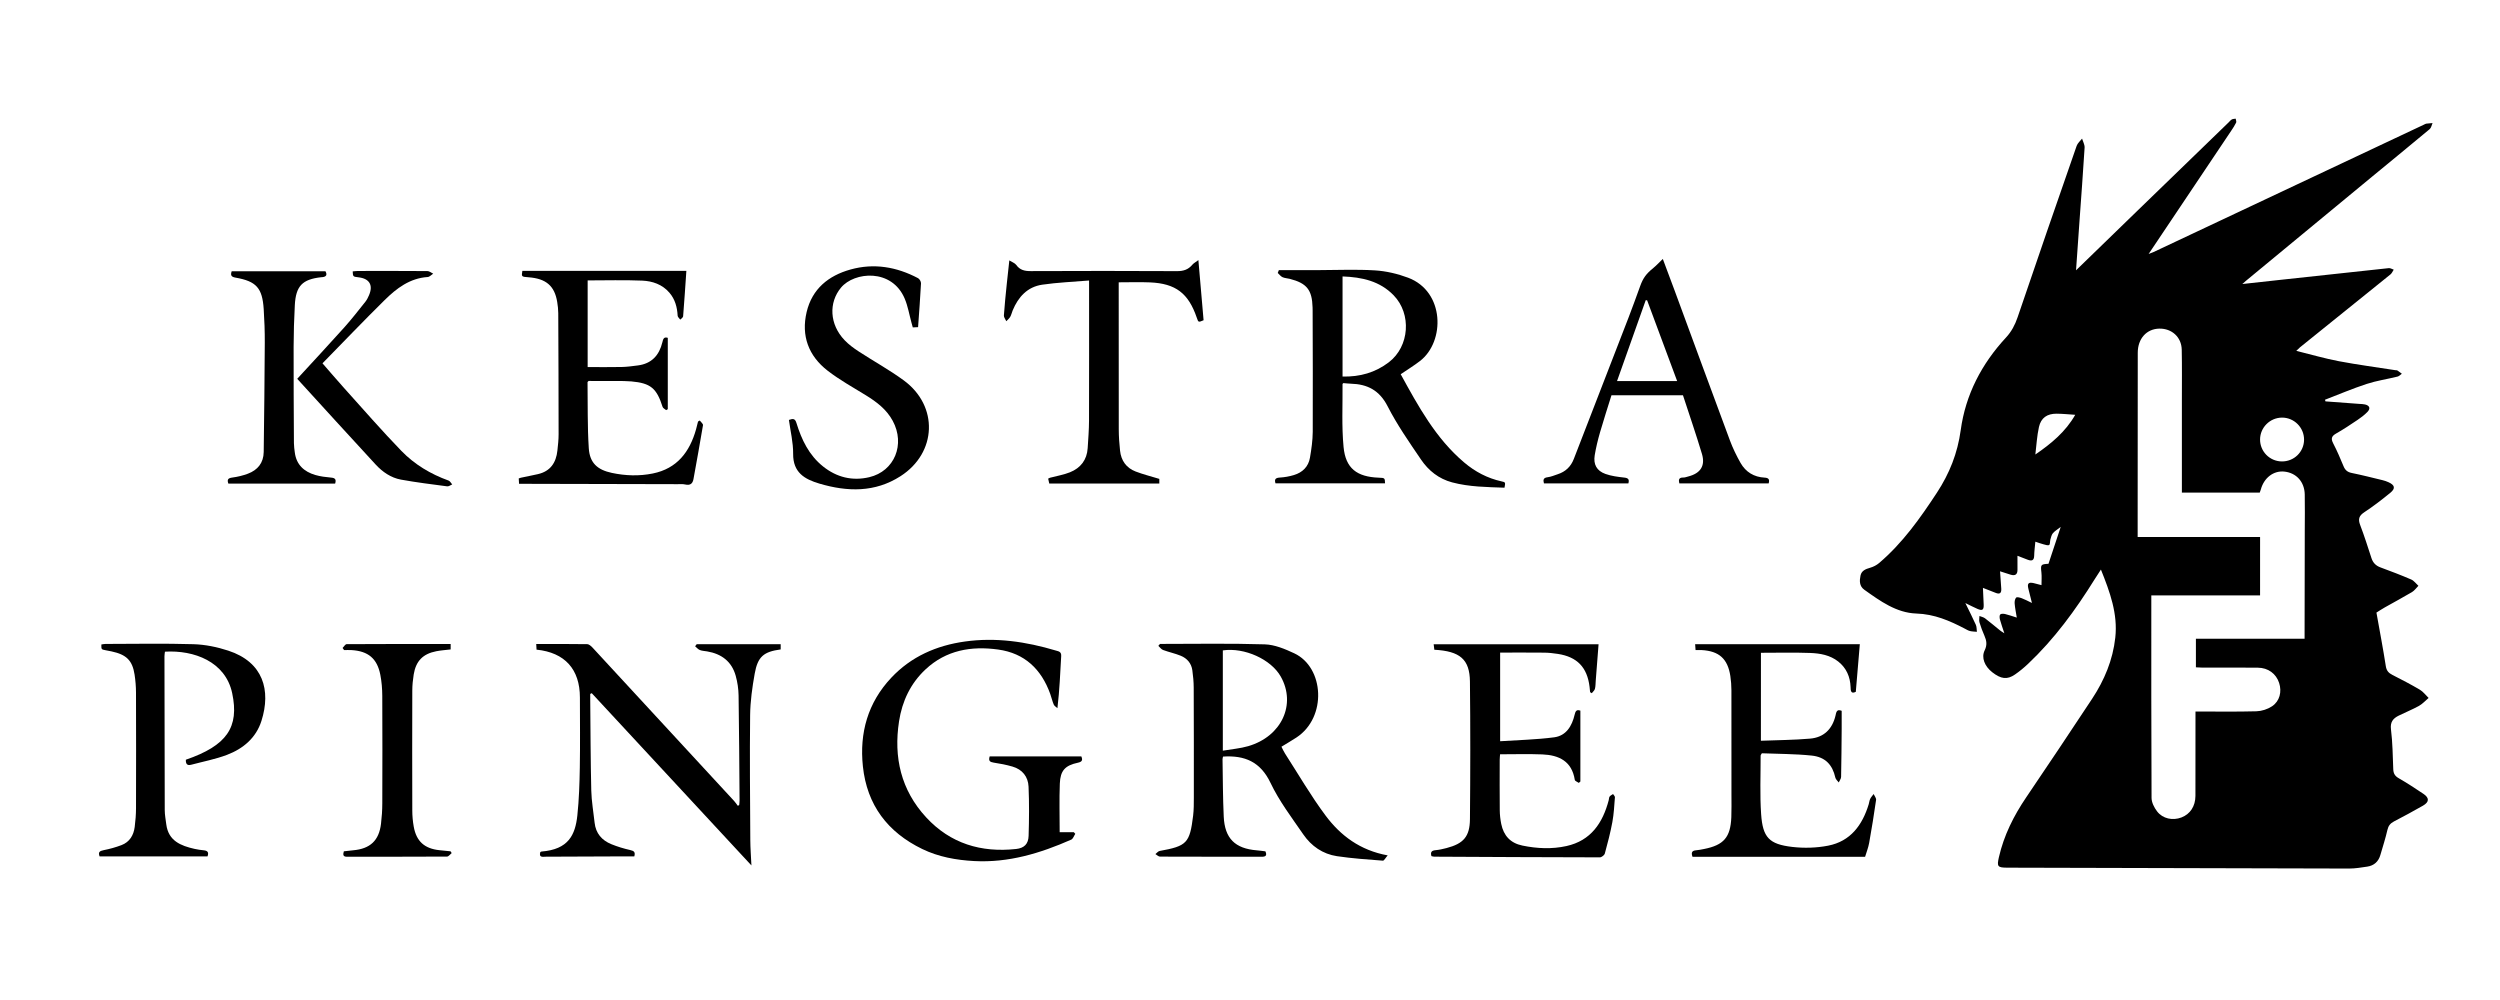 <svg id="Layer_1" xmlns="http://www.w3.org/2000/svg" xmlns:xlink="http://www.w3.org/1999/xlink" width="249.98" height="100.01" viewBox="0 0 249.98 100.01" enable-background="new 0 0 249.98 100.01"><g><g><path fill-rule="evenodd" clip-rule="evenodd" fill="none" d="M.103 100.26c0-33.378.0-66.756.0-100.135 83.383.0 166.767.0 250.149.0.0 33.378.0 66.757.0 100.135-83.383.0-166.766.0-250.149.0zM207.587 27.028c.122-1.739.23-3.295.341-4.851.176-2.472.364-4.942.516-7.415.018-.294-.165-.6-.255-.901-.184.241-.445.454-.54.726-1.985 5.707-3.966 11.415-5.904 17.138-.262.772-.618 1.442-1.16 2.026-2.441 2.636-4.046 5.712-4.53 9.269-.314 2.304-1.119 4.328-2.386 6.258-1.676 2.553-3.426 5.022-5.766 7.017-.256.218-.584.387-.907.478-.45.127-.856.292-.959.776-.109.517-.125 1.062.377 1.42 1.584 1.129 3.215 2.314 5.205 2.38 1.811.059 3.33.719 4.857 1.518.165.087.33.19.508.233.224.055.46.054.69.077-.031-.232-.012-.488-.103-.694-.306-.688-.651-1.358-1.052-2.181.511.248.855.43 1.212.584.493.212.642.104.621-.43-.021-.527-.047-1.054-.075-1.672.503.196.889.34 1.268.497.422.176.593.016.566-.411-.035-.558-.078-1.114-.122-1.742.403.129.733.242 1.068.341.447.132.683-.024.675-.51-.008-.432-.002-.864-.002-1.384.383.147.706.271 1.028.396.403.155.635.079.645-.414.008-.431.068-.86.115-1.391.331.108.574.201.826.266.186.047.437.141.557.06.11-.073.067-.356.12-.538.064-.219.112-.467.25-.633.181-.217.444-.366.785-.635-.437 1.318-.831 2.508-1.224 3.691-.776.04-.795.086-.707.866.045.401.008.813.008 1.268-.311-.081-.546-.149-.785-.203-.512-.115-.654.032-.53.549.104.437.218.871.36 1.436-.424-.2-.713-.359-1.018-.472-.179-.066-.474-.148-.559-.064-.127.126-.168.396-.151.598.036.446.131.889.213 1.401-.447-.141-.799-.27-1.159-.354-.161-.038-.411-.051-.497.041-.09.096-.072.342-.029.503.114.428.268.845.442 1.379-.217-.142-.326-.201-.421-.278-.503-.404-.993-.825-1.507-1.216-.157-.119-.374-.16-.564-.236-.002.213-.056.441.003.637.136.457.307.906.499 1.342.217.491.281.925.02 1.458-.356.727.002 1.595.756 2.186.875.685 1.491.767 2.271.231.461-.317.897-.679 1.306-1.063 2.64-2.491 4.757-5.395 6.666-8.463.189-.305.389-.604.626-.97.904 2.254 1.696 4.42 1.437 6.803-.245 2.239-1.094 4.262-2.321 6.123-2.176 3.299-4.374 6.583-6.59 9.855-1.248 1.842-2.227 3.795-2.726 5.975-.214.936-.142 1.049.837 1.052 11.396.033 22.792.067 34.188.088.599.001 1.2-.104 1.796-.191.685-.099 1.129-.499 1.322-1.164.244-.838.512-1.67.707-2.519.095-.41.293-.647.649-.835.978-.511 1.95-1.03 2.905-1.58.636-.367.647-.775.045-1.179-.812-.545-1.631-1.082-2.478-1.569-.376-.216-.522-.473-.539-.885-.054-1.332-.063-2.672-.229-3.991-.093-.74.211-1.098.77-1.376.669-.334 1.37-.608 2.023-.971.359-.2.648-.528.97-.799-.289-.278-.539-.624-.875-.823-.895-.529-1.818-1.009-2.745-1.48-.381-.193-.588-.418-.659-.877-.273-1.761-.609-3.513-.938-5.355.204-.127.514-.335.837-.518.904-.513 1.824-1.001 2.718-1.532.25-.148.43-.415.642-.628-.236-.214-.438-.509-.716-.629-1.011-.437-2.042-.828-3.074-1.21-.47-.173-.756-.467-.909-.941-.358-1.106-.712-2.216-1.126-3.303-.225-.587-.118-.925.42-1.278.902-.592 1.762-1.258 2.599-1.942.534-.436.451-.77-.188-1.056-.188-.085-.387-.154-.588-.203-1.03-.25-2.058-.512-3.096-.723-.421-.085-.649-.289-.808-.671-.318-.767-.644-1.534-1.026-2.27-.242-.464-.198-.727.273-.995.741-.42 1.452-.896 2.16-1.371.344-.23.68-.488.969-.782.345-.35.244-.645-.225-.759-.18-.044-.372-.042-.559-.056-1.134-.085-2.269-.169-3.402-.253-.015-.055-.029-.109-.044-.164 1.386-.532 2.754-1.116 4.163-1.578 1.003-.328 2.062-.483 3.09-.736.158-.039.288-.187.431-.285-.15-.112-.297-.23-.454-.332-.047-.03-.122-.012-.185-.022-1.89-.295-3.788-.545-5.666-.901-1.394-.264-2.762-.666-4.251-1.034.2-.191.281-.279.373-.354 3.017-2.43 6.035-4.856 9.047-7.292.142-.115.218-.313.324-.472-.165-.054-.336-.169-.493-.153-3.58.378-7.16.77-10.739 1.16-1.251.136-2.502.275-3.908.429.206-.182.291-.262.382-.337 4.19-3.461 8.381-6.923 12.573-10.382 1.928-1.591 3.865-3.17 5.782-4.772.155-.13.192-.401.284-.606-.211.019-.422.031-.631.061-.078.011-.152.063-.228.099-9.01 4.245-18.02 8.491-27.029 12.734-.131.062-.27.107-.502.198 2.802-4.18 5.536-8.257 8.269-12.336.173-.259.35-.52.482-.8.048-.101-.027-.261-.047-.394-.13.023-.274.018-.384.078-.124.067-.216.192-.32.294-3.038 2.942-6.077 5.884-9.114 8.827C211.729 23.005 209.729 24.948 207.587 27.028zM140.059 37.42c.693-.471 1.331-.862 1.922-1.315 2.526-1.935 2.501-6.956-1.188-8.336-1.055-.395-2.202-.663-3.322-.731-1.907-.116-3.828-.026-5.743-.024-1.284.001-2.568.0-3.853.0-.037.094-.073.188-.11.282.156.144.29.335.474.421.22.103.484.106.726.168 1.702.435 2.233 1.1 2.282 2.852.003.104.006.208.006.313.008 4.041.032 8.082.011 12.123-.005.867-.132 1.74-.278 2.597-.154.898-.746 1.477-1.607 1.735-.453.136-.932.222-1.403.25-.419.025-.571.158-.436.579 3.65.0 7.302.0 10.954.0-.021-.544-.021-.544-.636-.567-2.178-.083-3.308-.929-3.512-3.067-.199-2.083-.084-4.197-.103-6.297.0-.029.052-.059.083-.093.248.02.496.052.744.059 1.663.045 2.863.659 3.682 2.26.951 1.861 2.162 3.596 3.341 5.331.749 1.102 1.773 1.921 3.109 2.277 1.724.458 3.485.466 5.237.532.101-.542.102-.546-.297-.633-1.412-.31-2.651-.97-3.746-1.898C143.554 43.826 141.817 40.625 140.059 37.42zM115.991 64.387c-.056.064-.11.128-.166.192.155.142.288.347.472.414.581.217 1.198.343 1.771.578.63.26 1.058.75 1.155 1.445.08.576.136 1.161.138 1.741.016 3.666.016 7.332.013 10.999-.001.603.002 1.211-.071 1.808-.337 2.746-.626 3.033-3.349 3.526-.154.028-.282.204-.422.312.152.088.305.252.458.253 3.396.015 6.791.008 10.187.014.416.001.521-.157.352-.542-.292-.034-.579-.077-.869-.101-2.164-.177-3.195-1.188-3.297-3.369-.089-1.912-.087-3.828-.12-5.742-.002-.097.038-.193.053-.263 2.171-.141 3.741.521 4.747 2.634.868 1.823 2.121 3.471 3.274 5.146.805 1.171 1.95 1.967 3.372 2.18 1.519.226 3.055.33 4.587.448.123.009.27-.288.481-.529-2.764-.502-4.721-1.982-6.216-3.989-1.474-1.977-2.716-4.127-4.055-6.204-.139-.215-.238-.455-.351-.672.545-.334 1.029-.613 1.497-.92 3.077-2.019 2.784-7.014-.217-8.42-.926-.434-1.954-.866-2.948-.896C122.978 64.32 119.483 64.387 115.991 64.387zM69.663 64.418c-.053.068-.105.137-.158.204.155.129.291.304.469.374.227.091.487.097.733.139 1.438.245 2.459 1.009 2.857 2.44.176.634.276 1.309.287 1.967.055 3.497.072 6.995.099 10.493.001.153-.024.308-.037.462-.045.026-.09.053-.136.079-.124-.162-.235-.336-.373-.485-4.712-5.111-9.426-10.222-14.146-15.325-.145-.157-.358-.352-.542-.354-1.683-.027-3.366-.016-5.099-.016.013.23.022.401.032.564 2.831.287 4.334 1.961 4.336 4.779.002 2.333.03 4.667-.009 6.999-.027 1.6-.077 3.205-.246 4.794-.208 1.96-.892 3.405-3.587 3.615-.037.003-.071.031-.117.053-.169.587.268.463.566.463 2.52-.007 5.04-.021 7.56-.031.43-.002.86-.001 1.273-.001.119-.42-.025-.548-.399-.631-.645-.144-1.285-.338-1.896-.587-.952-.388-1.56-1.086-1.674-2.146-.116-1.074-.309-2.146-.334-3.222-.072-3.018-.074-6.037-.104-9.056-.002-.2.0-.399.0-.6.05-.025.1-.052.15-.077 5.286 5.701 10.571 11.403 15.968 17.225-.043-.933-.108-1.732-.112-2.531-.021-4.166-.065-8.331-.017-12.496.016-1.385.212-2.779.456-4.146.304-1.709.898-2.198 2.599-2.427.0-.167.0-.336.0-.519C75.233 64.418 72.448 64.418 69.663 64.418zM98.961 75.632c-.146.454.03.567.398.623.634.096 1.27.219 1.885.397.989.287 1.561 1.016 1.604 2.008.071 1.639.057 3.284.005 4.925-.025.813-.447 1.22-1.251 1.307-3.495.378-6.566-.537-8.991-3.162-2.521-2.73-3.269-6.006-2.712-9.614.31-2.007 1.145-3.779 2.646-5.182 2.064-1.929 4.577-2.357 7.261-1.986 2.653.366 4.322 1.967 5.21 4.441.126.352.205.722.351 1.063.062.146.242.24.368.358.217-1.813.278-3.515.377-5.213.026-.438-.263-.468-.526-.546-2.979-.893-6.012-1.34-9.115-.903-2.837.399-5.365 1.505-7.354 3.623-2.342 2.493-3.188 5.511-2.834 8.861.408 3.86 2.471 6.583 5.938 8.263 1.635.791 3.391 1.106 5.188 1.203 3.432.186 6.617-.777 9.707-2.142.185-.082.272-.381.405-.579-.048-.055-.096-.109-.144-.163-.469.0-.938.0-1.417.0.0-1.669-.047-3.267.015-4.86.05-1.305.53-1.817 1.804-2.089.438-.093.499-.271.346-.634C105.064 75.632 102.028 75.632 98.961 75.632zM143.133 85.607c.086.018.185.054.283.055 5.52.029 11.039.061 16.559.067.171.0.449-.217.495-.383.284-1.04.558-2.087.754-3.146.15-.814.189-1.65.256-2.478.009-.103-.12-.215-.187-.323-.116.082-.261.143-.342.251-.068.091-.059.238-.09.359-.599 2.278-1.779 4.049-4.231 4.591-1.456.321-2.932.254-4.397-.048-1.207-.247-1.883-.997-2.121-2.166-.091-.444-.144-.904-.147-1.358-.018-1.688-.009-3.375-.006-5.063.001-.18.024-.359.037-.542 1.437.0 2.829-.044 4.218.012 1.666.066 2.96.676 3.253 2.547.019.118.263.201.401.301.053-.046.105-.092.157-.138.0-2.363.0-4.726.0-7.086-.391-.145-.494.062-.574.405-.263 1.125-.838 2.103-2.044 2.262-1.78.233-3.587.27-5.405.392.0-3.063.0-5.943.0-8.864 1.499.0 2.953-.01 4.407.006.456.005.915.057 1.366.126 1.931.298 2.932 1.343 3.168 3.284.022.181.037.361.055.542.056.034.111.069.167.104.108-.144.271-.271.314-.433.069-.257.06-.535.081-.805.095-1.214.188-2.428.284-3.658-5.511.0-10.979.0-16.489.0.026.214.048.387.067.55 2.562.138 3.535.952 3.56 3.184.051 4.582.042 9.165.001 13.748-.015 1.759-.646 2.455-2.349 2.9-.36.094-.729.177-1.099.211C143.146 85.049 143.011 85.21 143.133 85.607zm32.943-11.538c0-3.021.0-5.903.0-8.796 1.672.0 3.296-.043 4.916.017.996.036 2 .211 2.818.861.813.647 1.191 1.52 1.23 2.557.012.299.001.73.521.469.135-1.591.267-3.16.402-4.762-5.485.0-10.954.0-16.467.0.016.205.028.377.043.586.233.0.42-.009.604.001 1.745.095 2.61.866 2.874 2.595.072.471.105.951.107 1.428.009 3.499.005 6.999.004 10.499.0.729.017 1.459-.013 2.187-.082 2.016-.756 2.792-2.73 3.182-.265.052-.531.106-.799.129-.388.032-.513.209-.353.649 5.723.0 11.464.0 17.258.0.129-.431.318-.898.406-1.385.258-1.429.487-2.864.693-4.302.025-.181-.158-.392-.245-.588-.117.16-.259.31-.345.485-.08.165-.094.361-.148.54-.636 2.081-1.816 3.7-4.054 4.137-1.165.228-2.412.264-3.592.126-2.308-.27-2.95-.939-3.111-3.275-.135-1.948-.044-3.912-.05-5.869.0-.035.038-.07.123-.219 1.618.066 3.306.057 4.974.229 1.38.143 2.086.926 2.375 2.206.04.177.222.322.338.482.083-.185.233-.368.237-.555.034-1.603.044-3.206.058-4.81.005-.598.0-1.196.0-1.798-.521-.22-.548.188-.62.49-.323 1.351-1.174 2.174-2.543 2.291C179.377 73.997 177.752 74.003 176.076 74.069zM69.972 42.047c-.059.035-.118.069-.176.104-.065.259-.125.52-.197.777-.637 2.26-1.897 3.924-4.326 4.417-1.361.276-2.734.231-4.091-.058-1.449-.308-2.215-.997-2.31-2.465-.142-2.197-.096-4.406-.125-6.609.0-.03.052-.061.107-.12.909.0 1.846-.004 2.782.002.5.003 1.001-.001 1.498.043 1.925.174 2.526.681 3.119 2.549.042.131.233.215.355.322.054-.032.109-.063.164-.095.0-2.378.0-4.755.0-7.133-.403-.128-.466.125-.543.448-.312 1.295-1.076 2.136-2.45 2.311-.535.067-1.072.145-1.61.156-1.136.024-2.273.007-3.41.007.0-2.946.0-5.812.0-8.664 1.842.0 3.65-.055 5.453.021 1.024.043 2.008.375 2.723 1.207.568.661.777 1.449.823 2.304.007.134.169.259.26.389.1-.109.278-.211.287-.327.122-1.505.219-3.013.324-4.549-5.477.0-10.94.0-16.399.0-.097.587-.097.587.622.641 1.75.131 2.602.86 2.863 2.472.06.369.103.745.105 1.117.019 4.04.033 8.08.034 12.12.0.54-.063 1.08-.12 1.618-.128 1.214-.701 2.074-1.953 2.358-.566.128-1.136.238-1.704.358-.058.013-.113.038-.209.071.01.172.021.342.032.538.218.0.382.0.547.0 5.102.012 10.204.023 15.306.036.25.001.508-.026.747.029.486.113.754-.05.841-.538.322-1.795.655-3.588.952-5.388C70.316 42.382 70.085 42.205 69.972 42.047zm84.411 6.289c2.854.0 5.656.0 8.444.0.116-.411-.023-.539-.414-.582-.634-.07-1.285-.15-1.88-.364-.875-.313-1.223-.95-1.072-1.868.128-.774.315-1.543.533-2.298.359-1.249.764-2.484 1.143-3.702 2.41.0 4.74.0 7.148.0.636 1.948 1.306 3.89 1.896 5.856.361 1.202-.141 1.951-1.374 2.267-.161.041-.324.106-.485.104-.473-.009-.482.242-.399.588 3.007.0 5.975.0 8.932.0.118-.412-.015-.558-.413-.579-1.053-.056-1.879-.556-2.396-1.465-.408-.719-.775-1.473-1.063-2.247-1.854-4.981-3.682-9.974-5.52-14.961-.392-1.063-.793-2.123-1.193-3.193-.347.333-.626.642-.945.902-.719.586-1.021.991-1.323 1.822-.375 1.035-.746 2.071-1.143 3.097-1.826 4.727-3.665 9.449-5.488 14.177-.3.777-.833 1.276-1.611 1.53-.335.11-.668.257-1.013.3C154.322 47.772 154.285 47.984 154.383 48.336zM18.585 75.965c-.017.372.09.622.532.504 1.201-.32 2.435-.553 3.59-.993 1.612-.615 2.898-1.692 3.437-3.396.967-3.054.182-5.872-3.314-7.019-1.113-.365-2.31-.61-3.476-.646-2.933-.09-5.871-.03-8.807-.026-.139.0-.277.036-.411.054-.005.493-.005.493.405.573.204.04.409.075.612.119 1.488.319 2.086.901 2.304 2.319.091.595.141 1.201.142 1.803.013 3.854.012 7.707.001 11.561-.002.622-.051 1.248-.13 1.865-.107.836-.506 1.512-1.323 1.822-.578.22-1.182.388-1.789.506-.398.078-.557.202-.401.619 3.609.0 7.203.0 10.793.0.152-.407.005-.57-.372-.606-.31-.029-.62-.073-.923-.142-1.379-.313-2.617-.799-2.829-2.457-.061-.475-.151-.95-.153-1.425-.019-5.124-.023-10.248-.028-15.371.0-.158.032-.316.048-.467 2.898-.173 6.049.986 6.723 4.145C23.947 72.729 22.674 74.558 18.585 75.965zm60.3-33.976c.151 1.13.435 2.259.423 3.383-.02 1.866 1.132 2.542 2.634 2.985 2.801.827 5.548.896 8.104-.746 3.641-2.338 3.815-7.012.33-9.573-1.438-1.056-3.016-1.92-4.512-2.898-.501-.328-.998-.692-1.41-1.123-1.515-1.584-1.607-3.76-.359-5.26 1.322-1.589 5.085-1.948 6.372 1.111.318.756.453 1.59.672 2.388.042.154.085.309.132.479.199-.009.357-.017.53-.025.104-1.479.217-2.927.292-4.377.009-.172-.145-.439-.297-.521-2.141-1.129-4.403-1.523-6.756-.865-2.202.616-3.833 1.935-4.382 4.251-.564 2.379.192 4.391 2.102 5.869 1.194.924 2.533 1.663 3.823 2.458 1.076.664 2.063 1.41 2.68 2.548 1.277 2.354.184 5.042-2.341 5.64-1.697.401-3.261.016-4.627-1.077-1.408-1.126-2.146-2.678-2.659-4.348C79.503 41.854 79.31 41.835 78.885 41.989zm30.013-13.941c0 .462.0.709.0.957.0 4.353.008 8.707-.006 13.06-.003.914-.077 1.828-.134 2.741-.073 1.182-.71 1.991-1.775 2.419-.631.253-1.317.364-1.979.541-.056.015-.108.05-.198.093.039.172.076.34.109.488 3.689.0 7.329.0 11.006.0.0-.199.0-.37.0-.463-.83-.254-1.617-.451-2.368-.738-.936-.357-1.452-1.093-1.558-2.084-.075-.703-.128-1.411-.129-2.117-.012-4.687-.006-9.374-.006-14.06.0-.222.0-.443.0-.657 1.093.0 2.109-.037 3.122.007 2.577.11 3.851 1.086 4.684 3.53.162.476.162.476.681.254-.169-1.952-.338-3.909-.52-6.013-.279.21-.479.312-.61.469-.404.482-.887.638-1.524.635-4.874-.027-9.749-.024-14.623-.003-.605.002-1.084-.097-1.456-.617-.134-.188-.41-.275-.691-.453-.097.892-.18 1.614-.253 2.337-.105 1.056-.218 2.111-.291 3.169-.013.185.157.383.243.575.133-.144.295-.27.39-.436.112-.195.158-.427.245-.638.559-1.353 1.474-2.362 2.963-2.58C105.733 28.245 107.268 28.187 108.898 28.048zM34.255 64.791c.051.071.102.142.152.212.247.0.494-.013.74.002 1.665.097 2.565.841 2.882 2.47.134.688.191 1.403.195 2.106.019 3.582.015 7.164.002 10.746-.002.685-.048 1.373-.13 2.054-.203 1.671-1.083 2.489-2.78 2.641-.309.028-.616.067-.936.103-.089.327-.103.546.326.545 3.333-.007 6.665.001 9.997-.019.154-.001.307-.228.46-.349-.038-.059-.076-.118-.114-.178-.369-.037-.737-.072-1.105-.11-1.497-.157-2.31-.883-2.574-2.351-.095-.529-.143-1.074-.145-1.613-.012-3.998-.012-7.997.0-11.995.001-.538.054-1.082.141-1.613.219-1.343.919-2.061 2.252-2.321.464-.092.941-.12 1.443-.182.0-.164.0-.333.0-.544-3.494.0-6.948-.005-10.402.017C34.524 64.412 34.39 64.659 34.255 64.791zm-.744-16.432c.131-.422-.001-.566-.394-.602-.535-.048-1.079-.113-1.592-.263-1.122-.33-1.89-1.024-2.046-2.25-.039-.309-.087-.621-.088-.931-.018-3.207-.04-6.414-.031-9.62.003-1.393.045-2.788.12-4.179.103-1.926.75-2.585 2.646-2.796.042-.005.083-.003.125-.008.4-.047.476-.249.294-.586-3.137.0-6.255.0-9.377.0-.137.401-.045.561.384.636 2.08.363 2.679 1.031 2.817 3.143.073 1.12.114 2.245.108 3.367-.019 3.642-.059 7.284-.108 10.926-.014 1.078-.595 1.802-1.582 2.17-.5.187-1.034.316-1.563.385-.435.057-.528.214-.389.607C26.396 48.359 29.933 48.359 33.511 48.359zM29.72 37.878c2.643 2.893 5.23 5.742 7.841 8.57.687.744 1.529 1.328 2.536 1.512 1.53.28 3.077.469 4.62.672.156.021.333-.125.5-.193-.12-.132-.215-.332-.363-.385-1.791-.646-3.407-1.612-4.718-2.966-1.967-2.032-3.823-4.171-5.718-6.272-.72-.799-1.416-1.619-2.172-2.486 2.1-2.143 4.127-4.264 6.215-6.323 1.193-1.176 2.516-2.188 4.306-2.306.189-.012.366-.218.548-.334-.192-.091-.383-.259-.575-.26-2.312-.019-4.624-.013-6.936-.01-.179.0-.359.027-.537.042.026.527.026.527.585.592 1.092.127 1.481.784 1.048 1.788-.099.228-.21.459-.363.651-.688.86-1.363 1.734-2.097 2.554-1.541 1.718-3.116 3.406-4.72 5.154z"/><path fill-rule="evenodd" clip-rule="evenodd" d="M207.587 27.028c2.143-2.08 4.142-4.022 6.144-5.963 3.037-2.943 6.076-5.885 9.114-8.827.104-.102.196-.227.32-.294.109-.06.254-.054.384-.078.02.133.095.293.047.394-.133.28-.31.541-.482.8-2.732 4.079-5.467 8.156-8.269 12.336.232-.091.371-.136.502-.198 9.01-4.244 18.02-8.489 27.029-12.734.075-.035.149-.087.228-.099.209-.03.42-.042.631-.061-.092.206-.129.477-.284.606-1.917 1.602-3.854 3.181-5.782 4.772-4.192 3.459-8.383 6.921-12.573 10.382-.091.075-.176.155-.382.337 1.406-.154 2.657-.293 3.908-.429 3.579-.39 7.159-.782 10.739-1.16.157-.017.328.099.493.153-.106.159-.183.356-.324.472-3.012 2.436-6.03 4.862-9.047 7.292-.092.074-.173.163-.373.354 1.489.368 2.857.77 4.251 1.034 1.878.356 3.776.606 5.666.901.063.01.138-.008.185.022.157.102.304.22.454.332-.143.098-.272.246-.431.285-1.028.253-2.087.408-3.09.736-1.409.461-2.777 1.046-4.163 1.578.015.054.029.109.044.164 1.134.084 2.269.168 3.402.253.187.014.379.012.559.056.469.114.569.409.225.759-.289.294-.625.551-.969.782-.708.476-1.419.951-2.16 1.371-.472.268-.516.53-.273.995.383.736.708 1.503 1.026 2.27.158.383.387.586.808.671 1.038.211 2.065.474 3.096.723.201.048.399.118.588.203.639.287.722.621.188 1.056-.837.684-1.696 1.35-2.599 1.942-.538.354-.645.691-.42 1.278.414 1.087.768 2.196 1.126 3.303.153.475.439.769.909.941 1.032.382 2.063.773 3.074 1.21.277.12.479.415.716.629-.212.213-.392.479-.642.628-.894.531-1.813 1.02-2.718 1.532-.323.183-.633.391-.837.518.328 1.843.664 3.595.938 5.355.071.459.278.684.659.877.927.472 1.851.951 2.745 1.48.336.199.586.545.875.823-.321.271-.61.599-.97.799-.653.362-1.354.637-2.023.971-.559.278-.862.636-.77 1.376.165 1.319.175 2.659.229 3.991.017.412.163.669.539.885.847.487 1.666 1.024 2.478 1.569.603.403.591.812-.045 1.179-.955.55-1.928 1.069-2.905 1.58-.356.188-.555.425-.649.835-.195.849-.463 1.681-.707 2.519-.193.665-.638 1.065-1.322 1.164-.596.087-1.197.192-1.796.191-11.396-.021-22.792-.055-34.188-.088-.979-.003-1.051-.116-.837-1.052.499-2.18 1.478-4.133 2.726-5.975 2.216-3.272 4.414-6.557 6.59-9.855 1.228-1.861 2.076-3.884 2.321-6.123.26-2.383-.532-4.549-1.437-6.803-.237.366-.437.665-.626.97-1.909 3.068-4.026 5.972-6.666 8.463-.408.385-.845.746-1.306 1.063-.779.535-1.396.453-2.271-.231-.754-.591-1.112-1.459-.756-2.186.262-.533.197-.967-.02-1.458-.192-.436-.363-.885-.499-1.342-.059-.195-.005-.424-.003-.637.19.076.407.117.564.236.514.391 1.004.812 1.507 1.216.095.077.204.137.421.278-.175-.534-.328-.951-.442-1.379-.043-.161-.061-.407.029-.503.086-.092.336-.079.497-.041.36.085.712.214 1.159.354-.082-.513-.177-.955-.213-1.401-.017-.201.024-.472.151-.598.085-.084.38-.002.559.064.305.112.594.271 1.018.472-.143-.564-.256-.999-.36-1.436-.124-.517.019-.664.53-.549.239.054.475.122.785.203.0-.455.037-.866-.008-1.268-.088-.78-.069-.826.707-.866.393-1.184.787-2.373 1.224-3.691-.341.269-.604.418-.785.635-.138.166-.186.414-.25.633-.053.182-.01.465-.12.538-.12.081-.371-.013-.557-.06-.252-.064-.495-.157-.826-.266-.047.53-.107.96-.115 1.391-.01.493-.241.569-.645.414-.322-.125-.646-.248-1.028-.396.0.52-.006.952.002 1.384.008.485-.228.642-.675.51-.335-.099-.665-.212-1.068-.341.044.628.087 1.185.122 1.742.026.427-.145.587-.566.411-.379-.157-.765-.301-1.268-.497.028.618.055 1.145.075 1.672.021.533-.128.642-.621.43-.356-.154-.701-.336-1.212-.584.4.822.746 1.492 1.052 2.181.091.206.071.462.103.694-.23-.023-.467-.022-.69-.077-.178-.043-.343-.146-.508-.233-1.527-.799-3.047-1.459-4.857-1.518-1.99-.065-3.621-1.251-5.205-2.38-.502-.358-.486-.903-.377-1.42.103-.484.509-.649.959-.776.323-.091.651-.26.907-.478 2.34-1.994 4.09-4.464 5.766-7.017 1.267-1.931 2.071-3.954 2.386-6.258.484-3.557 2.089-6.633 4.53-9.269.542-.584.898-1.254 1.16-2.026 1.938-5.723 3.919-11.432 5.904-17.138.095-.272.356-.485.54-.726.09.301.272.607.255.901-.151 2.473-.34 4.943-.516 7.415C207.817 23.733 207.709 25.289 207.587 27.028zm18.402 32.51c-3.667.0-7.258.0-10.875.0.0 6.792-.011 13.519.024 20.245.002.454.264.97.551 1.346.565.742 1.564.943 2.435.612.869-.331 1.397-1.115 1.402-2.156.011-2.583.004-5.166.005-7.749.0-.219.0-.438.0-.691 2.1.0 4.1.034 6.096-.022.527-.016 1.115-.206 1.555-.498.775-.515.999-1.461.713-2.336-.301-.924-1.092-1.516-2.132-1.526-1.854-.02-3.707-.005-5.561-.008-.218.0-.437-.02-.629-.028.0-.987.0-1.892.0-2.859 3.643.0 7.233.0 10.867.0.0-.271.0-.476.0-.682.006-3.374.012-6.748.018-10.122.002-1.208.023-2.417-.002-3.624-.026-1.267-.844-2.157-2.037-2.284-1.082-.115-2.042.619-2.357 1.798-.031.115-.078.224-.107.304-2.618.0-5.187.0-7.785.0.0-3.116.001-6.175.0-9.235-.001-1.688.021-3.375-.015-5.062-.026-1.253-.994-2.124-2.242-2.101-1.269.023-2.153.997-2.155 2.407-.008 5.478-.008 10.956-.01 16.434.0.641.0 1.281.0 1.994 4.121.0 8.172.0 12.242.0C225.989 55.657 225.989 57.545 225.989 59.538zm4.399-15.572c.005-1.22-1.001-2.221-2.218-2.208-1.198.013-2.176.993-2.181 2.185-.005 1.198.957 2.178 2.157 2.197C229.381 46.16 230.382 45.189 230.388 43.966zm-26.869 1.481c1.605-1.101 3.018-2.27 3.989-3.97-.665-.042-1.263-.107-1.861-.111-.944-.006-1.562.408-1.769 1.333C203.678 43.597 203.632 44.53 203.519 45.447z"/><path fill-rule="evenodd" clip-rule="evenodd" d="M140.059 37.42c1.759 3.204 3.495 6.405 6.337 8.815 1.095.928 2.334 1.588 3.746 1.898.398.087.397.092.297.633-1.752-.066-3.514-.074-5.237-.532-1.336-.355-2.36-1.175-3.109-2.277-1.179-1.735-2.39-3.47-3.341-5.331-.818-1.601-2.019-2.215-3.682-2.26-.248-.007-.496-.039-.744-.059-.031.034-.083.063-.083.093.019 2.101-.097 4.214.103 6.297.204 2.138 1.334 2.984 3.512 3.067.615.023.615.023.636.567-3.652.0-7.304.0-10.954.0-.136-.421.017-.554.436-.579.472-.028.95-.114 1.403-.25.861-.258 1.453-.836 1.607-1.735.146-.857.273-1.73.278-2.597.021-4.041-.003-8.082-.011-12.123.0-.104-.003-.208-.006-.313-.049-1.751-.58-2.417-2.282-2.852-.241-.062-.506-.065-.726-.168-.184-.085-.317-.277-.474-.421.037-.094.073-.188.11-.282 1.284.0 2.568.001 3.853.0 1.915-.002 3.836-.092 5.743.024 1.12.068 2.268.336 3.322.731 3.688 1.38 3.714 6.401 1.188 8.336C141.39 36.559 140.752 36.949 140.059 37.42zm-5.815-9.779c0 3.364.0 6.663.0 10.011 1.736.041 3.279-.396 4.633-1.432 2.062-1.579 2.29-4.822.479-6.69C137.97 28.102 136.196 27.713 134.244 27.641z"/><path fill-rule="evenodd" clip-rule="evenodd" d="M115.991 64.387c3.492.0 6.986-.066 10.476.043.994.03 2.022.463 2.948.896 3.001 1.406 3.294 6.401.217 8.42-.468.307-.952.586-1.497.92.112.217.212.457.351.672 1.339 2.077 2.581 4.228 4.055 6.204 1.495 2.007 3.452 3.487 6.216 3.989-.212.241-.358.538-.481.529-1.532-.118-3.068-.223-4.587-.448-1.422-.213-2.567-1.009-3.372-2.18-1.153-1.676-2.406-3.323-3.274-5.146-1.006-2.113-2.576-2.774-4.747-2.634-.015.069-.055.166-.053.263.033 1.914.031 3.83.12 5.742.102 2.182 1.133 3.192 3.297 3.369.29.023.577.066.869.101.169.385.064.543-.352.542-3.396-.006-6.791.001-10.187-.014-.153-.001-.306-.165-.458-.253.14-.107.268-.283.422-.312 2.723-.493 3.012-.78 3.349-3.526.073-.597.07-1.205.071-1.808.003-3.667.003-7.333-.013-10.999-.002-.58-.058-1.165-.138-1.741-.098-.695-.525-1.186-1.155-1.445-.572-.235-1.189-.361-1.771-.578-.184-.067-.316-.272-.472-.414C115.881 64.515 115.936 64.451 115.991 64.387zM122.273 65.035c0 3.293.0 6.59.0 10.026.886-.152 1.738-.218 2.54-.452 3.34-.972 4.82-4.184 3.251-6.961C127.091 65.926 124.438 64.719 122.273 65.035z"/><path fill-rule="evenodd" clip-rule="evenodd" d="M69.663 64.418c2.785.0 5.571.0 8.399.0.0.183.0.352.0.519-1.701.229-2.295.718-2.599 2.427-.244 1.367-.44 2.762-.456 4.146-.049 4.165-.005 8.33.017 12.496.004.799.069 1.599.112 2.531-5.397-5.821-10.683-11.523-15.968-17.225-.05.025-.101.052-.15.077.0.2-.002.399.0.6.03 3.019.032 6.038.104 9.056.025 1.076.219 2.147.334 3.222.115 1.061.723 1.759 1.674 2.146.611.249 1.251.443 1.896.587.374.083.518.211.399.631-.413.0-.843-.001-1.273.001-2.52.011-5.04.024-7.56.031-.298.0-.735.124-.566-.463.046-.021.081-.05.117-.053 2.695-.21 3.378-1.655 3.587-3.615.168-1.589.219-3.194.246-4.794.039-2.332.012-4.666.009-6.999-.002-2.818-1.506-4.492-4.336-4.779-.009-.163-.019-.334-.032-.564 1.732.0 3.416-.012 5.099.016.184.003.397.197.542.354 4.72 5.104 9.434 10.214 14.146 15.325.138.149.249.323.373.485.045-.026.09-.053.136-.079.013-.154.039-.309.037-.462-.027-3.498-.044-6.996-.099-10.493-.01-.658-.11-1.333-.287-1.967-.398-1.432-1.419-2.195-2.857-2.44-.246-.042-.506-.048-.733-.139-.178-.07-.314-.245-.469-.374C69.558 64.555 69.61 64.486 69.663 64.418z"/><path fill-rule="evenodd" clip-rule="evenodd" d="M98.961 75.632c3.067.0 6.104.0 9.163.0.153.363.092.541-.346.634-1.273.271-1.754.784-1.804 2.089-.062 1.594-.015 3.191-.015 4.86.479.0.948.0 1.417.0.048.054.096.108.144.163-.133.198-.221.497-.405.579-3.09 1.364-6.275 2.327-9.707 2.142-1.797-.097-3.553-.412-5.188-1.203-3.467-1.68-5.53-4.402-5.938-8.263-.354-3.351.492-6.368 2.834-8.861 1.989-2.118 4.517-3.224 7.354-3.623 3.104-.437 6.136.011 9.115.903.263.078.553.108.526.546-.1 1.698-.16 3.399-.377 5.213-.126-.118-.306-.213-.368-.358-.146-.342-.225-.712-.351-1.063-.889-2.475-2.558-4.075-5.21-4.441-2.685-.371-5.197.058-7.261 1.986-1.5 1.402-2.335 3.175-2.646 5.182-.557 3.608.19 6.884 2.712 9.614 2.425 2.625 5.497 3.54 8.991 3.162.805-.087 1.226-.494 1.251-1.307.052-1.641.066-3.286-.005-4.925-.043-.992-.615-1.721-1.604-2.008-.615-.179-1.251-.302-1.885-.397C98.991 76.199 98.815 76.086 98.961 75.632z"/><path fill-rule="evenodd" clip-rule="evenodd" d="M143.133 85.607c-.122-.397.014-.559.402-.594.37-.034.738-.117 1.099-.211 1.702-.445 2.334-1.142 2.349-2.9.041-4.583.05-9.166-.001-13.748-.024-2.231-.998-3.046-3.56-3.184-.02-.163-.041-.336-.067-.55 5.511.0 10.979.0 16.489.0-.096 1.23-.189 2.444-.284 3.658-.021.27-.012.548-.081.805-.043.161-.206.289-.314.433-.056-.035-.111-.07-.167-.104-.018-.181-.032-.361-.055-.542-.236-1.941-1.237-2.986-3.168-3.284-.451-.069-.91-.121-1.366-.126-1.454-.016-2.908-.006-4.407-.006.0 2.921.0 5.802.0 8.864 1.818-.122 3.625-.158 5.405-.392 1.206-.159 1.781-1.137 2.044-2.262.08-.344.184-.55.574-.405.0 2.36.0 4.723.0 7.086-.052.046-.104.092-.157.138-.139-.1-.383-.183-.401-.301-.293-1.871-1.587-2.48-3.253-2.547-1.389-.056-2.781-.012-4.218-.012-.013.183-.036.362-.037.542-.003 1.688-.012 3.375.006 5.063.004.454.057.914.147 1.358.238 1.169.914 1.919 2.121 2.166 1.466.302 2.941.369 4.397.048 2.452-.542 3.633-2.313 4.231-4.591.031-.121.021-.269.09-.359.081-.108.226-.169.342-.251.066.108.195.221.187.323-.066.827-.105 1.663-.256 2.478-.196 1.06-.47 2.106-.754 3.146-.046.166-.324.383-.495.383-5.52-.007-11.039-.038-16.559-.067C143.317 85.661 143.219 85.625 143.133 85.607z"/><path fill-rule="evenodd" clip-rule="evenodd" d="M176.076 74.069c1.676-.066 3.301-.072 4.914-.212 1.369-.117 2.22-.94 2.543-2.291.072-.303.1-.71.62-.49.0.602.005 1.2.0 1.798-.014 1.604-.023 3.207-.058 4.81-.004.187-.154.37-.237.555-.116-.16-.298-.306-.338-.482-.289-1.28-.995-2.063-2.375-2.206-1.668-.173-3.355-.163-4.974-.229-.085.148-.123.184-.123.219.006 1.957-.085 3.921.05 5.869.161 2.336.804 3.006 3.111 3.275 1.18.138 2.427.102 3.592-.126 2.237-.437 3.418-2.056 4.054-4.137.055-.179.068-.375.148-.54.086-.176.228-.325.345-.485.087.196.271.407.245.588-.206 1.438-.436 2.873-.693 4.302-.088.486-.277.954-.406 1.385-5.794.0-11.535.0-17.258.0-.16-.44-.035-.617.353-.649.268-.022.534-.077.799-.129 1.975-.39 2.648-1.166 2.73-3.182.029-.728.013-1.457.013-2.187.001-3.5.005-7-.004-10.499-.002-.477-.035-.957-.107-1.428-.264-1.729-1.129-2.5-2.874-2.595-.185-.01-.371-.001-.604-.001-.015-.209-.027-.381-.043-.586 5.513.0 10.981.0 16.467.0-.136 1.602-.268 3.171-.402 4.762-.521.262-.51-.17-.521-.469-.039-1.037-.417-1.909-1.23-2.557-.818-.65-1.822-.825-2.818-.861-1.62-.06-3.244-.017-4.916-.017C176.076 68.166 176.076 71.048 176.076 74.069z"/><path fill-rule="evenodd" clip-rule="evenodd" d="M69.972 42.047c.113.158.344.335.322.47-.297 1.799-.63 3.592-.952 5.388-.087.487-.355.65-.841.538-.238-.055-.497-.028-.747-.029-5.102-.013-10.204-.024-15.306-.036-.165.0-.33.0-.547.0-.011-.196-.021-.366-.032-.538.096-.033.151-.059.209-.071.568-.12 1.138-.229 1.704-.358 1.252-.285 1.824-1.145 1.953-2.358.057-.538.121-1.078.12-1.618-.001-4.04-.015-8.08-.034-12.12-.002-.373-.045-.749-.105-1.117-.261-1.612-1.113-2.341-2.863-2.472-.719-.054-.719-.054-.622-.641 5.458.0 10.922.0 16.399.0-.105 1.536-.203 3.043-.324 4.549-.009.116-.188.218-.287.327-.091-.129-.253-.255-.26-.389-.046-.854-.255-1.643-.823-2.304-.715-.832-1.698-1.164-2.723-1.207-1.802-.076-3.61-.021-5.453-.021.0 2.852.0 5.717.0 8.664 1.137.0 2.274.017 3.41-.007.538-.011 1.076-.088 1.61-.156 1.375-.174 2.139-1.015 2.45-2.311.078-.323.141-.577.543-.448.0 2.377.0 4.755.0 7.133-.055.032-.109.063-.164.095-.122-.106-.313-.19-.355-.322-.593-1.869-1.194-2.375-3.119-2.549-.497-.044-.999-.04-1.498-.043-.937-.006-1.873-.002-2.782-.002-.055.06-.108.09-.107.12.03 2.204-.017 4.413.125 6.609.095 1.468.86 2.157 2.31 2.465 1.357.289 2.729.334 4.091.058 2.428-.493 3.689-2.157 4.326-4.417.072-.257.131-.518.197-.777C69.854 42.117 69.913 42.082 69.972 42.047z"/><path fill-rule="evenodd" clip-rule="evenodd" d="M154.383 48.336c-.098-.352-.061-.564.363-.616.345-.042.678-.19 1.013-.3.778-.254 1.312-.753 1.611-1.53 1.823-4.728 3.662-9.45 5.488-14.177.396-1.026.768-2.063 1.143-3.097.302-.831.604-1.236 1.323-1.822.319-.261.599-.569.945-.902.4 1.07.802 2.13 1.193 3.193 1.838 4.988 3.665 9.98 5.52 14.961.288.774.655 1.528 1.063 2.247.517.909 1.343 1.409 2.396 1.465.398.021.531.167.413.579-2.957.0-5.925.0-8.932.0-.083-.346-.073-.597.399-.588.161.003.324-.063.485-.104 1.233-.315 1.735-1.065 1.374-2.267-.591-1.966-1.261-3.909-1.896-5.856-2.408.0-4.738.0-7.148.0-.379 1.218-.783 2.453-1.143 3.702-.218.755-.405 1.524-.533 2.298-.15.917.197 1.554 1.072 1.868.595.213 1.246.293 1.88.364.391.043.53.171.414.582C160.039 48.336 157.236 48.336 154.383 48.336zm10.316-18.307c-.047-.004-.093-.008-.139-.013-.951 2.681-1.902 5.361-2.869 8.087 2.027.0 3.972.0 6.01.0C166.685 35.37 165.691 32.7 164.699 30.029z"/><path fill-rule="evenodd" clip-rule="evenodd" d="M18.585 75.965c4.088-1.407 5.361-3.236 4.631-6.658-.673-3.158-3.824-4.317-6.723-4.145-.016.15-.048.309-.048.467.005 5.123.009 10.247.028 15.371.002.475.093.95.153 1.425.212 1.658 1.449 2.144 2.829 2.457.303.068.614.112.923.142.377.036.524.199.372.606-3.59.0-7.185.0-10.793.0-.156-.417.002-.541.401-.619.606-.118 1.211-.286 1.789-.506.817-.311 1.215-.986 1.323-1.822.079-.617.128-1.243.13-1.865.011-3.854.012-7.707-.001-11.561-.001-.602-.051-1.208-.142-1.803-.218-1.418-.816-2-2.304-2.319-.203-.044-.408-.079-.612-.119-.411-.08-.411-.08-.405-.573.134-.018.272-.054.411-.054 2.936-.004 5.874-.063 8.807.026 1.166.035 2.363.28 3.476.646 3.497 1.146 4.281 3.965 3.314 7.019-.539 1.704-1.825 2.781-3.437 3.396-1.155.44-2.39.673-3.59.993C18.675 76.587 18.569 76.337 18.585 75.965z"/><path fill-rule="evenodd" clip-rule="evenodd" d="M78.885 41.989c.424-.154.618-.134.751.301.513 1.67 1.251 3.222 2.659 4.348 1.367 1.093 2.931 1.479 4.627 1.077 2.524-.598 3.618-3.285 2.341-5.64-.617-1.139-1.604-1.885-2.68-2.548-1.29-.796-2.629-1.535-3.823-2.458-1.91-1.478-2.666-3.489-2.102-5.869.549-2.316 2.18-3.635 4.382-4.251 2.353-.658 4.615-.264 6.756.865.153.081.306.348.297.521-.075 1.45-.188 2.898-.292 4.377-.172.008-.331.016-.53.025-.047-.17-.09-.325-.132-.479-.219-.798-.354-1.632-.672-2.388-1.287-3.059-5.05-2.7-6.372-1.111-1.248 1.5-1.156 3.676.359 5.26.412.431.908.795 1.41 1.123 1.496.979 3.074 1.842 4.512 2.898 3.485 2.561 3.311 7.234-.33 9.573-2.556 1.642-5.303 1.573-8.104.746-1.501-.444-2.653-1.119-2.634-2.985C79.32 44.248 79.037 43.119 78.885 41.989z"/><path fill-rule="evenodd" clip-rule="evenodd" d="M108.898 28.048c-1.631.138-3.166.196-4.677.417-1.489.217-2.405 1.227-2.963 2.58-.087.211-.133.443-.245.638-.095.166-.257.292-.39.436-.085-.192-.255-.39-.243-.575.072-1.058.185-2.113.291-3.169.073-.723.156-1.445.253-2.337.281.178.557.265.691.453.372.52.85.619 1.456.617 4.874-.021 9.749-.024 14.623.003.638.003 1.12-.152 1.524-.635.132-.158.331-.259.61-.469.182 2.104.351 4.062.52 6.013-.519.222-.519.222-.681-.254-.833-2.444-2.106-3.42-4.684-3.53-1.013-.043-2.029-.007-3.122-.007.0.214.0.436.0.657.0 4.687-.006 9.373.006 14.06.001.706.054 1.414.129 2.117.105.991.622 1.727 1.558 2.084.751.288 1.538.484 2.368.738.0.093.0.264.0.463-3.677.0-7.316.0-11.006.0-.033-.148-.071-.316-.109-.488.09-.043.142-.078.198-.093.661-.177 1.348-.288 1.979-.541 1.065-.428 1.702-1.237 1.775-2.419.057-.913.131-1.827.134-2.741.014-4.354.006-8.707.006-13.06C108.898 28.758 108.898 28.51 108.898 28.048z"/><path fill-rule="evenodd" clip-rule="evenodd" d="M34.255 64.791c.135-.132.269-.379.405-.38 3.454-.021 6.908-.017 10.402-.017.0.211.0.38.0.544-.502.062-.979.09-1.443.182-1.333.261-2.033.979-2.252 2.321-.086.531-.139 1.075-.141 1.613-.012 3.998-.012 7.997.0 11.995.001.539.049 1.084.145 1.613.264 1.468 1.077 2.193 2.574 2.351.368.038.737.073 1.105.11.038.06.076.119.114.178-.153.121-.306.348-.46.349-3.332.02-6.664.012-9.997.019-.429.001-.416-.218-.326-.545.319-.035.627-.074.936-.103 1.697-.151 2.577-.97 2.78-2.641.083-.681.128-1.369.13-2.054.013-3.582.016-7.164-.002-10.746-.004-.703-.061-1.418-.195-2.106-.316-1.629-1.217-2.373-2.882-2.47-.246-.015-.493-.002-.74-.002C34.357 64.933 34.306 64.862 34.255 64.791z"/><path fill-rule="evenodd" clip-rule="evenodd" d="M33.511 48.359c-3.578.0-7.114.0-10.677.0-.139-.393-.046-.55.389-.607.53-.069 1.063-.198 1.563-.385.987-.368 1.567-1.092 1.582-2.17.049-3.642.089-7.284.108-10.926.006-1.123-.036-2.247-.108-3.367-.138-2.112-.737-2.78-2.817-3.143-.429-.075-.521-.235-.384-.636 3.123.0 6.24.0 9.377.0.182.338.106.539-.294.586-.041.005-.083.003-.125.008-1.896.211-2.543.871-2.646 2.796-.075 1.391-.117 2.786-.12 4.179-.008 3.207.014 6.413.031 9.62.001.31.049.622.088.931.156 1.226.924 1.92 2.046 2.25.513.15 1.057.215 1.592.263C33.51 47.792 33.642 47.937 33.511 48.359z"/><path fill-rule="evenodd" clip-rule="evenodd" d="M29.72 37.878c1.604-1.748 3.179-3.436 4.72-5.155.734-.82 1.41-1.693 2.097-2.554.153-.192.265-.424.363-.651.433-1.004.044-1.661-1.048-1.788-.559-.065-.559-.065-.585-.592.178-.014.357-.041.537-.042 2.312-.002 4.625-.008 6.936.01.192.001.383.169.575.26-.183.116-.359.322-.548.334-1.79.118-3.112 1.13-4.306 2.306-2.088 2.059-4.115 4.18-6.215 6.323.756.867 1.453 1.688 2.172 2.486 1.895 2.102 3.751 4.241 5.718 6.272 1.311 1.354 2.927 2.321 4.718 2.966.148.053.243.253.363.385-.167.068-.345.213-.5.193-1.542-.204-3.089-.393-4.62-.672-1.007-.184-1.849-.768-2.536-1.512C34.95 43.62 32.363 40.771 29.72 37.878z"/><path fill-rule="evenodd" clip-rule="evenodd" fill="none" d="M225.989 59.538c0-1.993.0-3.881.0-5.844-4.07.0-8.121.0-12.242.0.0-.713.0-1.354.0-1.994.002-5.478.002-10.956.01-16.434.002-1.41.887-2.384 2.155-2.407 1.248-.023 2.216.848 2.242 2.101.035 1.687.014 3.374.015 5.062.001 3.06.0 6.119.0 9.235 2.599.0 5.167.0 7.785.0.029-.08.076-.189.107-.304.315-1.179 1.275-1.913 2.357-1.798 1.193.127 2.011 1.018 2.037 2.284.025 1.208.004 2.416.002 3.624-.006 3.374-.012 6.748-.018 10.122.0.206.0.411.0.682-3.634.0-7.225.0-10.867.0.0.968.0 1.872.0 2.859.192.009.411.028.629.028 1.854.003 3.707-.012 5.561.008 1.04.011 1.831.603 2.132 1.526.286.875.063 1.821-.713 2.336-.439.292-1.027.482-1.555.498-1.996.057-3.996.022-6.096.022.0.254.0.473.0.691-.001 2.583.006 5.166-.005 7.749-.005 1.041-.533 1.825-1.402 2.156-.87.331-1.869.13-2.435-.612-.287-.376-.549-.892-.551-1.346-.035-6.727-.024-13.453-.024-20.245C218.731 59.538 222.322 59.538 225.989 59.538z"/><path fill-rule="evenodd" clip-rule="evenodd" fill="none" d="M230.388 43.966c-.006 1.223-1.007 2.194-2.241 2.174-1.2-.019-2.162-1-2.157-2.197.005-1.192.982-2.171 2.181-2.185C229.387 41.745 230.393 42.746 230.388 43.966z"/><path fill-rule="evenodd" clip-rule="evenodd" fill="none" d="M203.519 45.447c.113-.917.159-1.85.359-2.748.207-.925.824-1.339 1.769-1.333.599.004 1.196.069 1.861.111C206.536 43.177 205.124 44.346 203.519 45.447z"/><path fill-rule="evenodd" clip-rule="evenodd" fill="none" d="M134.244 27.641c1.952.072 3.726.461 5.111 1.889 1.812 1.868 1.583 5.111-.479 6.69-1.354 1.036-2.896 1.473-4.633 1.432C134.244 34.303 134.244 31.005 134.244 27.641z"/><path fill-rule="evenodd" clip-rule="evenodd" fill="none" d="M122.273 65.035c2.164-.316 4.817.891 5.791 2.613 1.569 2.777.089 5.989-3.251 6.961-.802.234-1.654.3-2.54.452C122.273 71.625 122.273 68.328 122.273 65.035z"/><path fill-rule="evenodd" clip-rule="evenodd" fill="none" d="M164.699 30.029c.992 2.671 1.985 5.341 3.002 8.075-2.038.0-3.982.0-6.01.0.967-2.726 1.918-5.407 2.869-8.087C164.606 30.021 164.652 30.025 164.699 30.029z"/></g></g></svg>